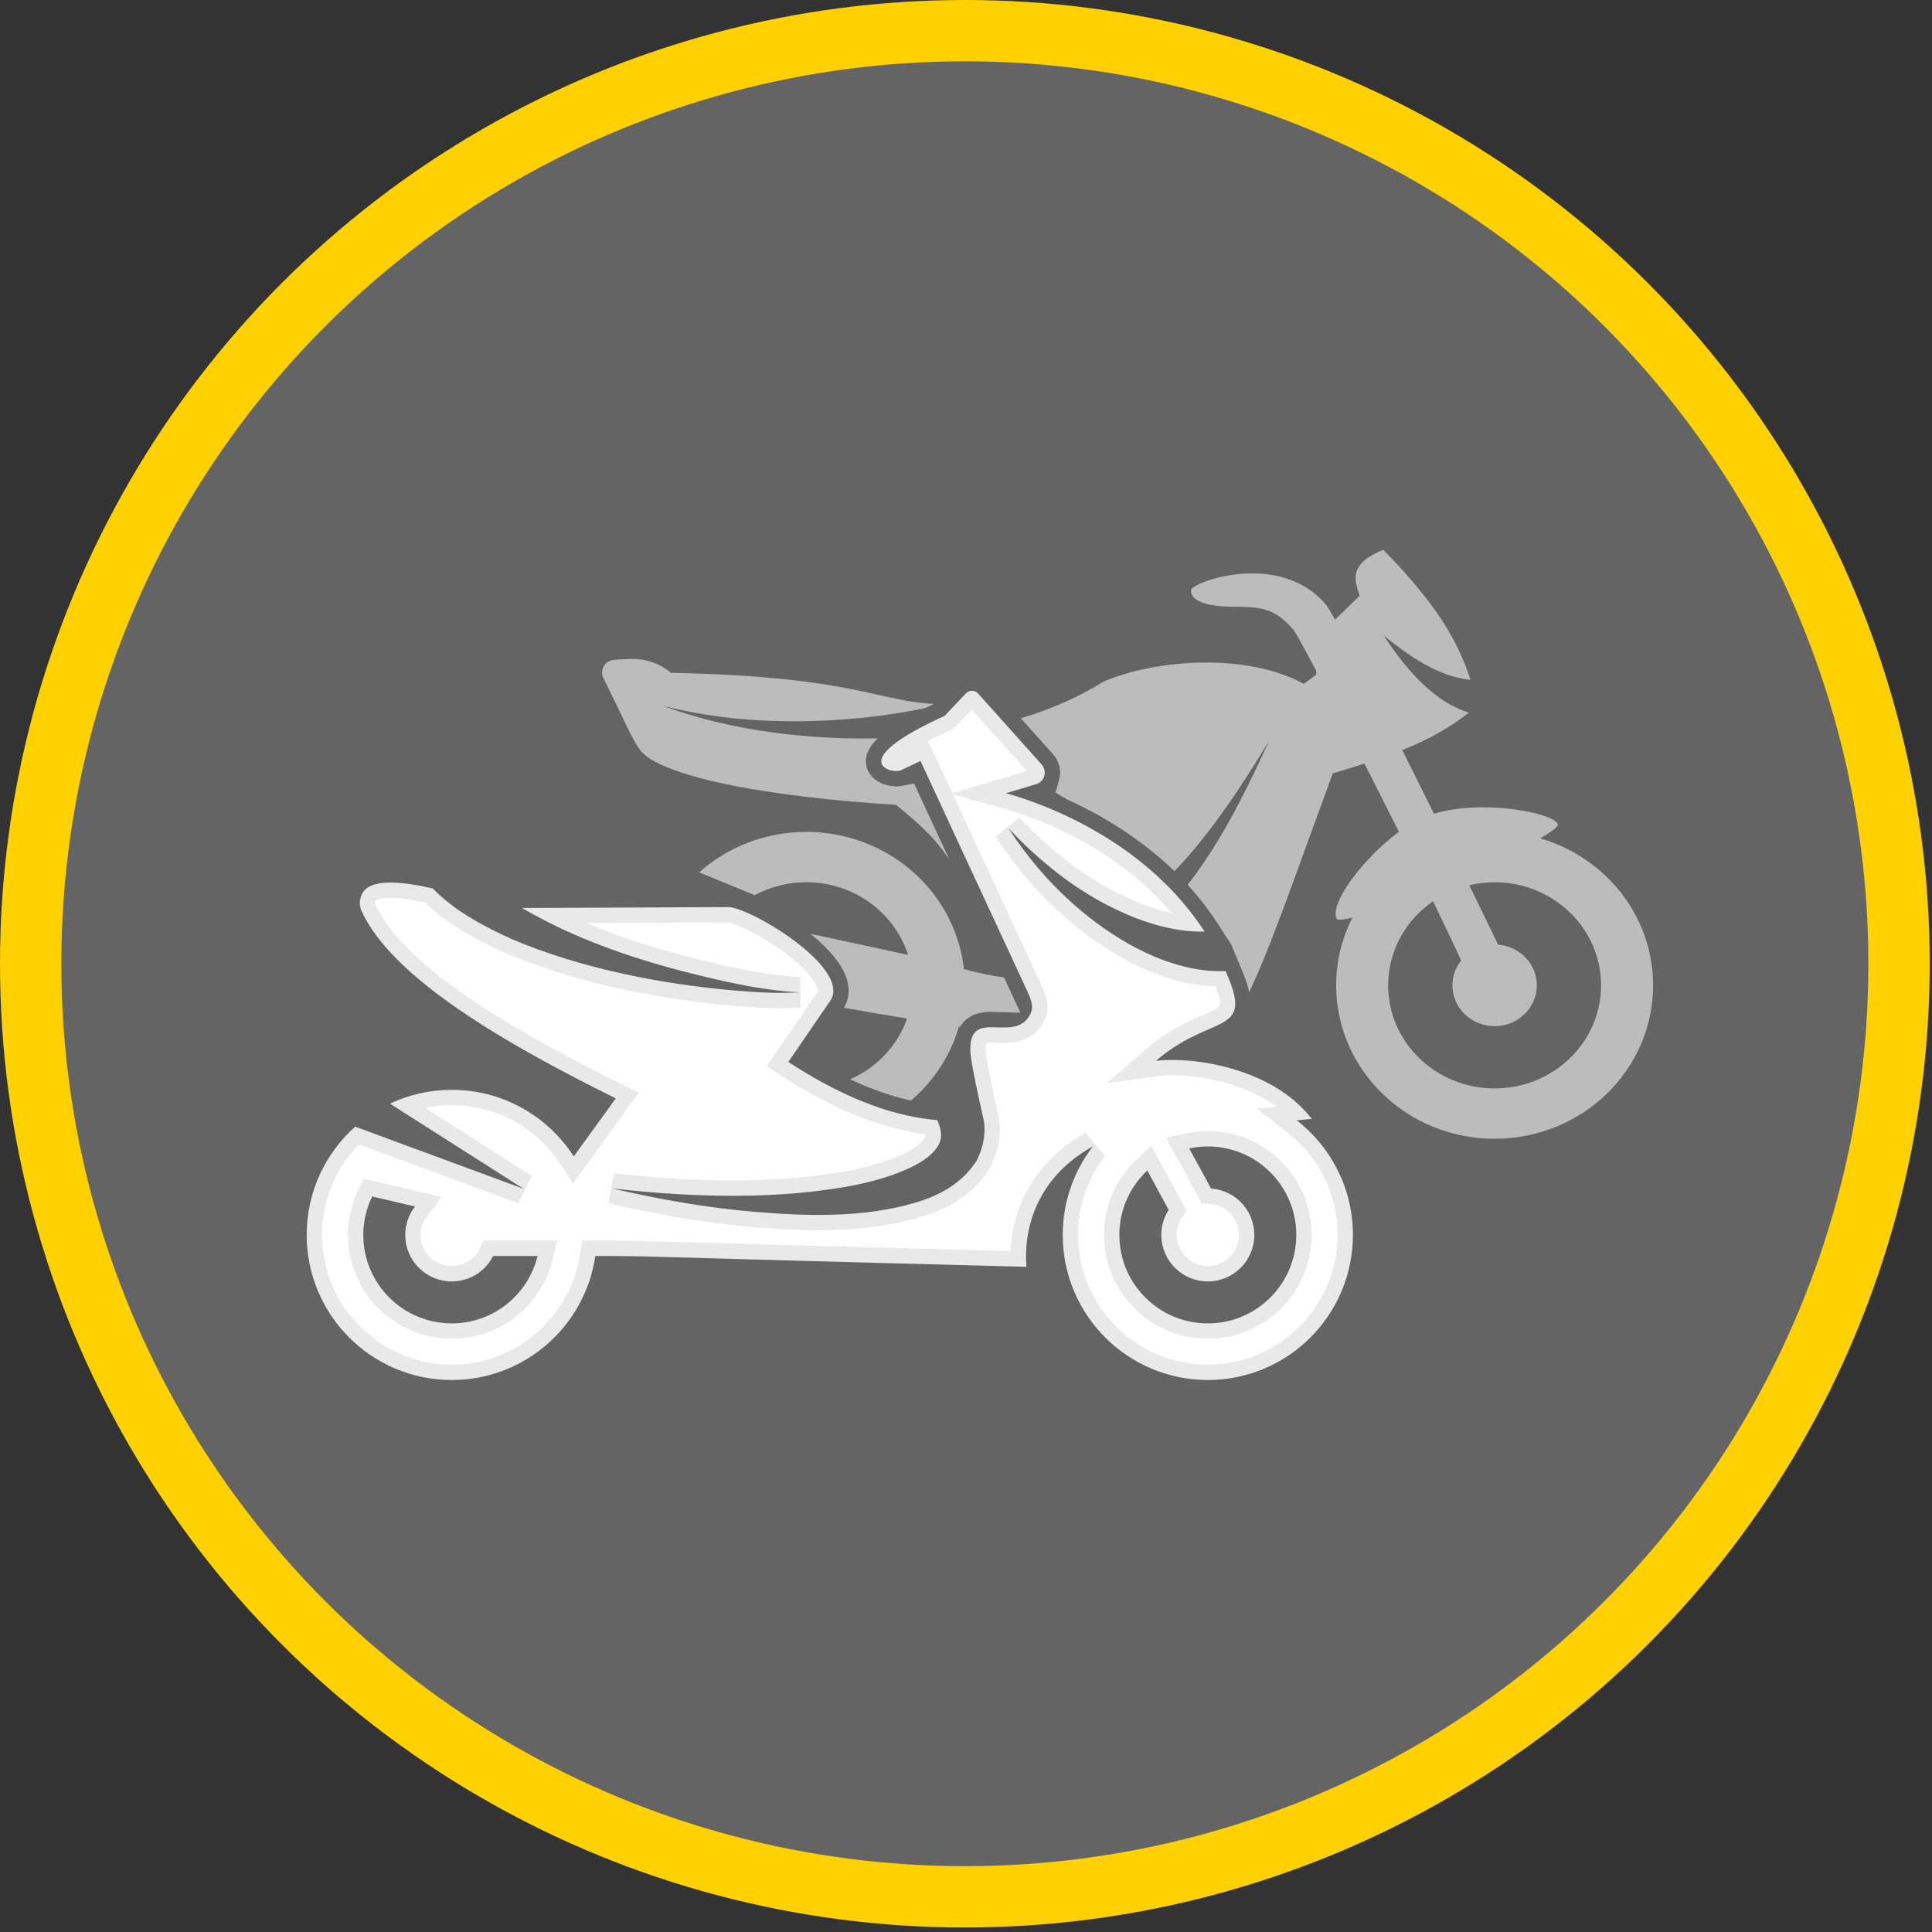 <?xml version="1.0" encoding="UTF-8" standalone="no"?>
<svg width="126px" height="126px" viewBox="0 0 126 126" version="1.1" xmlns="http://www.w3.org/2000/svg" xmlns:xlink="http://www.w3.org/1999/xlink">
    <rect x="0" y="0" width="126" height="126" fill="#333333" stroke="none"/>
    <!-- Generator: Sketch 3.8.3 (29802) - http://www.bohemiancoding.com/sketch -->
    <title>home-nuestras-motos</title>
    <desc>Created with Sketch.</desc>
    <defs>
        <ellipse id="path-1" cx="60.925" cy="60.853" rx="60.925" ry="60.853"></ellipse>
    </defs>
    <g id="Disseny" stroke="none" stroke-width="1" fill="none" fill-rule="evenodd">
        <g id="MR-HOME" transform="translate(-195, -934)">
            <g id="Info" transform="translate(127, 837)">
                <g id="Nuestras-motos" transform="translate(0, 84)">
                    <g id="home-nuestras-motos" transform="translate(70, 15)">
                        <ellipse id="path-1" stroke="#FFD100" stroke-width="4" fill="#646464" cx="60.925" cy="60.853" rx="60.925" ry="60.853"></ellipse>
                        <mask id="mask-2" fill="white">
                            <use xlink:href="#path-1"></use>
                        </mask>
                        <g id="path-1"></g>
                        <path d="M95.475,68.984 C91.641,68.984 88.532,65.974 88.532,62.261 C88.532,59.996 89.69,57.995 91.462,56.777 C92.117,58.13 92.738,59.435 93.295,60.639 C92.938,61.089 92.724,61.65 92.724,62.261 C92.724,63.733 93.956,64.926 95.475,64.926 C96.995,64.926 98.227,63.733 98.227,62.261 C98.227,60.864 97.116,59.72 95.703,59.608 C95.226,58.615 94.573,57.272 93.819,55.732 C94.349,55.607 94.904,55.538 95.475,55.538 C99.31,55.538 102.418,58.549 102.418,62.261 C102.418,65.974 99.31,68.984 95.475,68.984 M50.586,68.984 C46.751,68.984 43.643,65.974 43.643,62.261 C43.643,62.168 43.646,62.076 43.65,61.984 C44.926,62.216 46.355,62.485 47.886,62.773 C48.132,63.999 49.247,64.926 50.586,64.926 C51.559,64.926 52.413,64.435 52.902,63.696 C54.295,63.945 55.723,64.192 57.159,64.425 C56.228,67.076 53.638,68.984 50.586,68.984 M98.445,52.675 C99.218,52.231 99.663,51.893 99.594,51.742 C99.26,51.01 94.736,50.103 91.52,51.069 C90.837,49.69 90.135,48.281 89.452,46.917 C91.294,46.179 92.553,45.444 93.791,44.479 C93.116,44.256 92.484,43.939 91.893,43.518 C90.37,42.43 89.254,40.966 88.235,39.443 C89.367,40.343 90.544,41.237 91.899,41.804 C92.551,42.076 93.204,42.26 93.897,42.339 C93.056,39.679 91.549,37.263 88.218,33.86 C85.8,34.811 86.421,35.979 86.669,36.859 L85.068,38.41 C84.78,37.891 84.574,37.548 84.474,37.43 C81.431,33.848 75.689,35.982 75.673,36.49 C75.646,37.437 77.478,37.57 78.421,37.57 C80.292,37.57 81.173,37.676 82.391,39.12 C82.494,39.245 83.033,40.224 83.841,41.746 L83.841,42.01 L83.033,42.597 C79.417,40.62 73.577,40.917 69.971,42.453 C67.379,44.064 64.481,45.043 61.446,45.568 C57.862,46.187 54.196,46.309 50.57,46.006 C47.381,45.739 44.238,45.138 41.243,44.032 C44.203,44.788 47.243,45.074 50.3,45.036 C53.415,44.999 56.521,44.637 59.544,43.916 C55.328,43.917 54.296,42.129 41.753,41.88 C41.019,41.253 40.061,40.93 39.084,40.98 C38.174,41.026 37.68,40.946 37.382,41.443 C37.236,41.685 37.227,41.982 37.356,42.233 C39.404,46.343 39.458,46.958 40.534,47.573 C43.283,49.142 49.887,50.08 56.433,50.487 C59.217,52.759 60.231,53.891 62.046,58.433 C63.266,58.926 64.541,59.355 65.885,59.309 C67.628,59.25 69.228,58.76 70.728,57.899 C73.728,56.178 76.024,53.402 77.967,50.654 C78.96,49.248 79.866,47.789 80.767,46.326 C79.562,48.933 78.321,51.531 76.721,53.938 C74.868,56.725 72.516,59.414 69.355,60.845 C67.944,61.483 66.327,61.88 64.762,61.838 C63.398,61.801 62.129,61.553 60.824,61.183 L60.868,61.065 L60.845,61.06 C60.231,56.1 55.874,52.254 50.586,52.254 C47.889,52.254 45.436,53.254 43.595,54.892 L47.223,56.381 C48.22,55.845 49.365,55.538 50.586,55.538 C53.706,55.538 56.346,57.532 57.221,60.275 L49.084,58.513 L41.7,57.15 C40.78,58.646 40.25,60.393 40.25,62.261 C40.25,67.788 44.878,72.268 50.586,72.268 C55.334,72.268 59.331,69.168 60.542,64.945 C68.495,66.087 76.033,66.542 78.454,64.375 C79.59,63.358 82.279,55.652 83.1,53.421 C83.92,51.19 84.918,48.435 84.918,48.435 C85.67,48.214 86.354,48.003 86.984,47.799 C87.71,49.22 88.472,50.727 89.232,52.25 C86.934,53.936 84.707,56.894 85.169,57.908 C85.225,58.031 85.604,57.994 86.203,57.84 C85.523,59.173 85.14,60.674 85.14,62.261 C85.14,67.788 89.768,72.268 95.475,72.268 C101.184,72.268 105.811,67.788 105.811,62.261 C105.811,57.734 102.705,53.911 98.445,52.675" id="Fill-1" fill="#BCBCBC" mask="url(#mask-2)"></path>
                        <path d="M76.77,89 C72.475,89 68.55,86.303 67.003,82.288 L66.763,81.665 L64.917,81.616 C52.977,81.309 46.867,81.135 43.438,81.037 L43.255,81.031 C40.327,80.948 39.43,80.923 38.423,80.915 L37.68,80.909 L37.46,81.619 C36.114,85.965 32.002,89 27.462,89 C21.693,89 17,84.307 17,78.537 C17,75.584 18.26,72.753 20.457,70.77 L21.431,69.89 L21.363,69.846 L23.003,69.072 C24.405,68.41 25.905,68.075 27.462,68.075 C28.115,68.075 28.767,68.136 29.402,68.254 L30.103,66.415 C24.972,63.317 21.887,60.509 20.671,57.829 C20.343,57.104 20.413,56.278 20.858,55.617 C21.339,54.903 22.192,54.557 23.464,54.557 C24.254,54.557 25.226,54.689 26.435,54.963 L26.713,55.026 L26.916,55.229 C27.144,55.453 27.377,55.672 27.627,55.882 L28.064,56.234 L45.487,56.155 C47.112,56.155 51.742,58.912 52.979,61.262 C53.471,62.195 53.466,63.11 52.966,63.839 L50.811,66.983 L51.763,67.519 C55.099,69.396 57.647,69.932 59.197,70.05 L60.925,70.183 L60.659,68.883 C60.368,67.463 60.294,66.88 60.285,66.64 C60.235,65.436 60.6,64.909 60.88,64.618 C61.48,63.992 62.322,63.992 62.681,63.992 L62.926,63.996 L64.547,64.047 L57.613,49.099 L56.845,49.246 C56.723,49.271 56.595,49.282 56.46,49.282 C55.479,49.282 54.676,48.74 54.508,47.964 C54.234,46.699 55.572,45.456 58.845,43.936 L59.019,43.854 L60.263,42.536 C60.554,42.229 60.964,42.052 61.388,42.052 C61.833,42.057 62.247,42.24 62.54,42.566 L66.679,47.193 C67.088,47.649 67.234,48.275 67.069,48.868 L66.84,49.692 L67.593,50.136 C70.544,51.474 74.64,53.961 77.395,58.206 L78.365,59.7 L78.335,59.701 L78.902,61.048 C79.004,61.292 79.105,61.539 79.199,61.792 C79.958,63.839 79.313,64.703 78.762,65.176 L77.414,66.332 L79.101,66.886 C80.673,67.401 82.859,68.424 84.344,70.365 L85.443,71.803 L84.973,71.846 L85.781,73.208 C86.731,74.809 87.233,76.651 87.233,78.537 C87.233,84.307 82.54,89 76.77,89" id="Fill-4" fill="#646464" mask="url(#mask-2)"></path>
                        <path d="M82.569,71.063 L83.55,70.973 C80.927,67.543 75.538,66.895 73.387,67.188 C76.771,64.25 79.485,65.433 78.261,62.14 C78.159,61.865 78.05,61.597 77.937,61.334 C77.204,61.355 76.467,61.297 75.722,61.146 C74.054,60.81 72.469,60.102 71.025,59.214 C68.206,57.482 65.782,55.039 63.951,52.29 C63.888,52.194 63.823,52.098 63.758,52.003 C65.803,54.18 68.165,56.078 70.879,57.357 C72.303,58.029 73.828,58.549 75.402,58.708 C75.786,58.746 76.172,58.762 76.556,58.752 C72.888,53.095 66.633,50.569 63.607,49.731 L65.574,49.141 C65.832,49.064 66.033,48.86 66.106,48.6 C66.179,48.341 66.115,48.062 65.935,47.861 L61.795,43.234 C61.693,43.12 61.548,43.054 61.395,43.052 C61.242,43.05 61.095,43.112 60.99,43.223 L59.611,44.684 C52.965,47.705 56.184,48.505 56.757,48.233 L58.034,47.628 L64.94,62.518 C65.168,63.007 65.449,63.571 65.228,64.062 C64.255,66.227 61.157,63.54 61.284,66.598 C61.314,67.304 61.946,70.116 62.008,70.394 C62.093,70.772 62.179,71.145 62.193,71.308 C62.266,72.15 62.074,72.965 61.685,73.71 C60.757,75.167 59.272,75.979 57.644,76.452 C54.279,77.43 50.596,77.324 47.139,77.027 C44.028,76.76 40.958,76.21 37.919,75.505 C40.874,75.843 43.834,76.031 46.81,75.977 C48.577,75.945 50.345,75.817 52.095,75.568 C53.774,75.329 55.481,74.977 57.042,74.295 C57.826,73.952 58.738,73.469 59.187,72.705 C59.512,72.153 59.362,71.582 59.121,71.047 C56.776,70.869 53.519,69.949 49.411,67.256 L52.142,63.275 C53.613,61.129 46.728,57.04 45.423,57.159 L32.044,57.217 C32.556,57.518 33.078,57.8 33.601,58.068 C36.758,59.68 40.189,60.786 43.628,61.619 C45.758,62.134 47.948,62.61 50.143,62.717 C48.804,62.8 47.455,62.726 46.119,62.616 C41.298,62.219 35.908,61.18 31.376,59.245 C29.833,58.545 28.289,57.746 26.985,56.649 C26.714,56.421 26.46,56.183 26.214,55.939 C24.172,55.477 22.277,55.303 21.687,56.177 C21.44,56.544 21.4,57.014 21.583,57.417 C23.58,61.821 31.099,66.143 38.159,69.632 L35.42,73.421 C33.737,70.808 30.803,69.076 27.463,69.076 C26.02,69.076 24.654,69.4 23.43,69.977 L32.148,75.531 L21.165,71.478 C19.224,73.211 18.001,75.731 18.001,78.538 C18.001,83.764 22.237,88 27.463,88 C32.222,88 36.159,84.486 36.825,79.912 C40.835,79.912 37.594,79.91 64.943,80.617 C64.724,77.954 65.745,74.718 69.278,72.763 C68.044,74.361 67.309,76.363 67.309,78.538 C67.309,83.764 71.545,88 76.771,88 C81.997,88 86.233,83.764 86.233,78.538 C86.233,75.497 84.798,72.794 82.569,71.063 M27.463,84.308 C24.276,84.308 21.693,81.724 21.693,78.538 C21.693,77.638 21.905,76.789 22.273,76.03 L25.065,76.685 C24.668,77.198 24.429,77.839 24.429,78.538 C24.429,80.213 25.788,81.571 27.463,81.571 C28.643,81.571 29.664,80.896 30.165,79.912 L33.061,79.912 C32.444,82.434 30.175,84.308 27.463,84.308 M76.771,84.308 C73.584,84.308 71.001,81.724 71.001,78.538 C71.001,76.88 71.704,75.39 72.824,74.337 L74.218,76.903 C73.915,77.375 73.737,77.935 73.737,78.538 C73.737,80.213 75.095,81.571 76.771,81.571 C78.446,81.571 79.804,80.213 79.804,78.538 C79.804,76.934 78.558,75.624 76.982,75.515 L75.559,72.898 C75.95,72.815 76.355,72.768 76.771,72.768 C79.957,72.768 82.54,75.351 82.54,78.538 C82.54,81.724 79.957,84.308 76.771,84.308" id="Fill-6" fill="#E9E9E9" mask="url(#mask-2)"></path>
                        <path d="M58.53,46.322 C58.942,46.104 59.435,45.862 60.025,45.593 L60.204,45.512 L61.379,44.267 L64.967,48.278 L60.113,49.734 L58.53,46.322 L58.53,46.322 Z M21.372,75.593 C20.922,76.526 20.693,77.516 20.693,78.537 C20.693,82.27 23.73,85.307 27.463,85.307 C30.588,85.307 33.29,83.186 34.033,80.148 L34.336,78.911 L29.551,78.911 L29.273,79.458 C28.925,80.143 28.23,80.57 27.463,80.57 C26.342,80.57 25.429,79.658 25.429,78.537 C25.429,78.086 25.577,77.656 25.855,77.297 L26.808,76.066 L21.72,74.873 L21.372,75.593 L21.372,75.593 Z M72.139,73.608 C70.76,74.904 70.001,76.654 70.001,78.537 C70.001,82.27 73.038,85.307 76.77,85.307 C80.503,85.307 83.54,82.27 83.54,78.537 C83.54,74.804 80.503,71.767 76.77,71.767 C76.302,71.767 75.825,71.818 75.351,71.919 L74.041,72.197 L76.365,76.474 L76.913,76.512 C77.973,76.585 78.804,77.474 78.804,78.537 C78.804,79.658 77.892,80.57 76.77,80.57 C75.649,80.57 74.737,79.658 74.737,78.537 C74.737,78.149 74.848,77.771 75.059,77.443 L75.38,76.945 L73.084,72.72 L72.139,73.608 L72.139,73.608 Z M76.77,87 C72.104,87 68.308,83.203 68.308,78.537 C68.308,76.65 68.918,74.865 70.07,73.373 L68.794,71.886 C65.796,73.547 64.029,76.373 63.92,79.591 C52.462,79.293 46.605,79.126 43.312,79.032 C39.067,78.911 39.067,78.911 36.842,78.911 L35.976,78.911 L35.836,79.766 C35.235,83.89 31.635,87 27.463,87 C22.797,87 19,83.203 19,78.537 C19,76.328 19.87,74.208 21.405,72.632 L31.801,76.468 L32.684,74.686 L25.725,70.253 C26.292,70.134 26.872,70.075 27.463,70.075 C30.35,70.075 33.01,71.528 34.58,73.962 L35.374,75.192 L39.662,69.259 L38.602,68.735 C32.633,65.785 24.468,61.358 22.493,57.003 C22.454,56.916 22.463,56.815 22.516,56.735 C22.518,56.734 22.692,56.556 23.465,56.556 C24.038,56.556 24.796,56.656 25.72,56.853 C25.92,57.046 26.126,57.233 26.342,57.414 C27.81,58.649 29.502,59.493 30.963,60.155 C35.115,61.927 40.462,63.152 46.037,63.612 C46.828,63.676 47.874,63.752 48.943,63.752 C49.364,63.752 49.785,63.741 50.205,63.715 L50.192,61.718 C47.995,61.61 45.773,61.108 43.863,60.646 C40.99,59.95 38.477,59.143 36.25,58.198 L45.426,58.158 C46.366,58.206 50.39,60.523 51.235,62.243 C51.311,62.398 51.387,62.605 51.317,62.709 L48.009,67.532 L48.863,68.092 C52.241,70.306 55.436,71.611 58.372,71.976 C58.382,72.1 58.348,72.157 58.326,72.196 C58.01,72.733 57.214,73.128 56.641,73.378 C55.394,73.923 53.948,74.293 51.954,74.577 C50.328,74.809 48.592,74.944 46.792,74.976 C46.46,74.982 46.128,74.985 45.796,74.985 C43.361,74.985 40.821,74.83 38.033,74.51 L37.693,76.478 C41.106,77.269 44.168,77.775 47.052,78.023 C48.729,78.168 50.101,78.234 51.37,78.234 C53.875,78.234 56.018,77.965 57.924,77.411 C60.06,76.791 61.567,75.756 62.528,74.246 C63.068,73.221 63.276,72.229 63.189,71.221 C63.173,71.039 63.089,70.639 62.996,70.225 C62.579,68.371 62.299,66.921 62.283,66.556 C62.268,66.201 62.313,66.047 62.331,66 C62.334,66.003 62.342,66.004 62.355,66.004 C62.398,66.004 62.5,65.992 62.681,65.992 C62.796,65.992 63.321,66.009 63.466,66.009 C63.957,66.009 65.449,66.009 66.14,64.471 C66.54,63.582 66.138,62.721 65.874,62.152 L60.148,49.81 L63.341,50.694 C65.076,51.175 70.555,52.989 74.412,57.541 C73.431,57.332 72.407,56.972 71.306,56.452 C68.93,55.332 66.636,53.604 64.487,51.317 L62.926,52.554 L63.118,52.842 C65.099,55.817 67.653,58.315 70.502,60.065 C72.182,61.099 73.872,61.793 75.523,62.127 C76.096,62.241 76.68,62.309 77.263,62.33 C77.284,62.383 77.303,62.434 77.323,62.486 C77.75,63.635 77.75,63.635 76.39,64.228 C75.44,64.642 74.139,65.21 72.731,66.432 L70.198,68.631 L73.521,68.178 C73.778,68.143 74.096,68.125 74.439,68.125 C76.126,68.125 79.103,68.591 81.294,70.175 L79.954,70.298 L81.956,71.852 C84.039,73.469 85.233,75.906 85.233,78.537 C85.233,83.203 81.436,87 76.77,87 L76.77,87 L76.77,87 Z" id="Fill-8" fill="#FFFFFF" mask="url(#mask-2)"></path>
                    </g>
                </g>
            </g>
        </g>
    </g>
</svg>